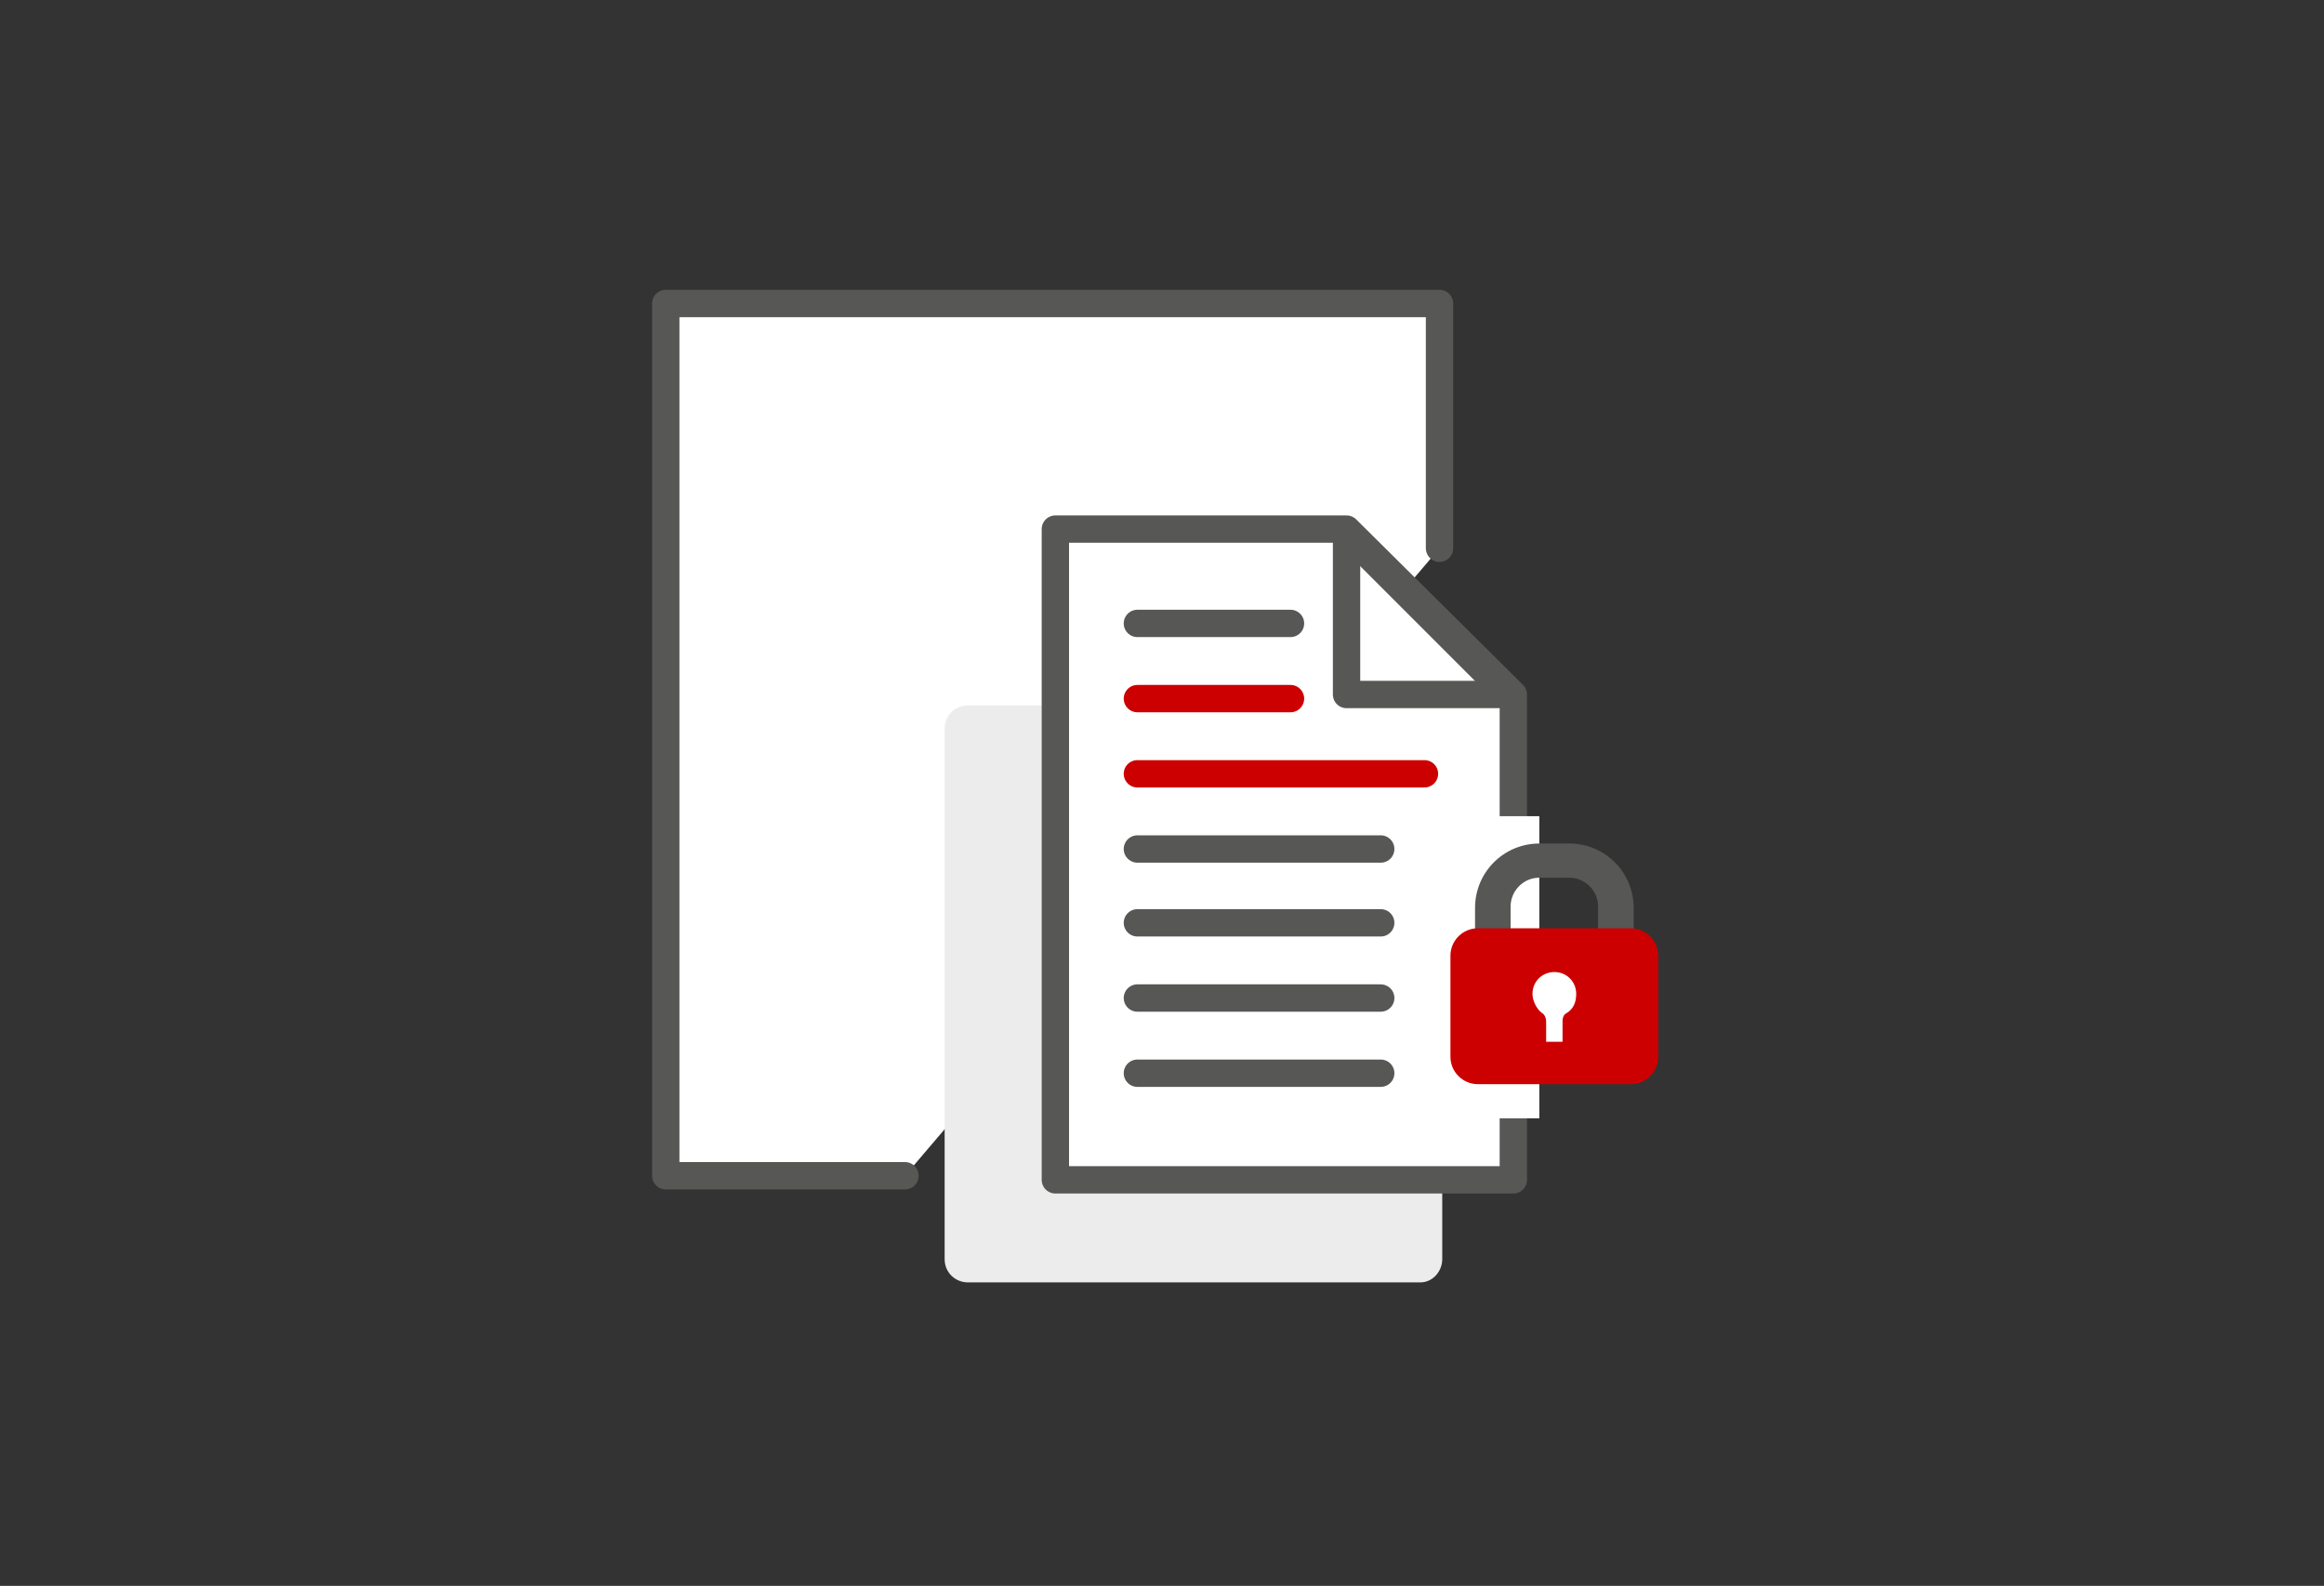 <?xml version="1.0" encoding="utf-8"?>
<!-- Generator: Adobe Illustrator 28.0.0, SVG Export Plug-In . SVG Version: 6.00 Build 0)  -->
<svg version="1.1" id="Guide" xmlns="http://www.w3.org/2000/svg" xmlns:xlink="http://www.w3.org/1999/xlink" x="0px" y="0px"
	 viewBox="0 0 170 116" style="enable-background:new 0 0 170 116;" xml:space="preserve">
<rect x="0" y="0" width="170" height="116" fill="#333333" stroke="none"/>
<style type="text/css">
	.st0{fill:#FFFFFF;stroke:#575756;stroke-width:2;stroke-linecap:round;stroke-linejoin:round;stroke-miterlimit:10;}
	.st1{fill:#ECECEC;}
	.st2{fill:#FFFFFF;}
	.st3{fill:none;stroke:#575756;stroke-width:2;stroke-linecap:round;stroke-linejoin:round;stroke-miterlimit:10;}
	.st4{fill:none;stroke:#CC0000;stroke-width:2;stroke-linecap:round;stroke-linejoin:round;stroke-miterlimit:10;}
	.st5{fill:#575756;}
	.st6{fill:#CC0000;}
</style>
<g>
	<polyline class="st0" points="105.3,40.1 105.3,22.2 48.7,22.2 48.7,86 66.2,86 	"/>
	<g>
		<g>
			<path class="st1" d="M103.9,93.8H70.8c-0.9,0-1.7-0.7-1.7-1.7V53.3c0-0.9,0.7-1.7,1.7-1.7h22.4l12.3,13.9v26.6
				C105.5,93,104.8,93.8,103.9,93.8z"/>
			<polygon class="st2" points="77.2,86.3 110.7,86.3 110.7,51.2 98.2,38.7 77.2,38.7 			"/>
			<polygon class="st3" points="98.5,39.2 98.5,50.8 110.7,50.8 98.5,38.7 			"/>
			<line class="st3" x1="83.2" y1="67.5" x2="101" y2="67.5"/>
			<line class="st3" x1="83.2" y1="73" x2="101" y2="73"/>
			<line class="st3" x1="83.2" y1="78.5" x2="101" y2="78.5"/>
			<line class="st3" x1="83.2" y1="62.1" x2="101" y2="62.1"/>
			<line class="st4" x1="83.2" y1="56.6" x2="104.2" y2="56.6"/>
			<line class="st4" x1="83.2" y1="51.1" x2="94.4" y2="51.1"/>
			<line class="st3" x1="83.2" y1="45.6" x2="94.4" y2="45.6"/>
			<polygon class="st3" points="77.2,86.3 110.7,86.3 110.7,51.2 98.2,38.7 77.2,38.7 			"/>
		</g>
		<rect x="108.7" y="59.7" class="st2" width="3.9" height="22.1"/>
	</g>
	<g>
		<g>
			<path class="st5" d="M114.8,77.4h-2.2c-2.6,0-4.7-2.1-4.7-4.7v-6.3c0-2.6,2.1-4.7,4.7-4.7h2.2c2.6,0,4.7,2.1,4.7,4.7v6.3
				C119.5,75.2,117.4,77.4,114.8,77.4z M112.6,64.2c-1.2,0-2.1,1-2.1,2.1v6.3c0,1.2,1,2.1,2.1,2.1h2.2c1.2,0,2.1-1,2.1-2.1v-6.3
				c0-1.2-1-2.1-2.1-2.1H112.6z"/>
		</g>
		<g>
			<path class="st6" d="M119.3,79.3h-11.2c-1.1,0-2-0.9-2-2v-7.4c0-1.1,0.9-2,2-2h11.2c1.1,0,2,0.9,2,2v7.4
				C121.3,78.4,120.4,79.3,119.3,79.3z"/>
			<path class="st2" d="M113.7,71.1c-0.9,0-1.6,0.7-1.6,1.6c0,0.5,0.3,1.1,0.7,1.4c0.2,0.1,0.3,0.4,0.3,0.6v1.5h1.2v-1.5
				c0-0.3,0.1-0.5,0.3-0.6c0.5-0.3,0.7-0.8,0.7-1.4C115.3,71.8,114.6,71.1,113.7,71.1L113.7,71.1z"/>
		</g>
	</g>
</g>
</svg>
